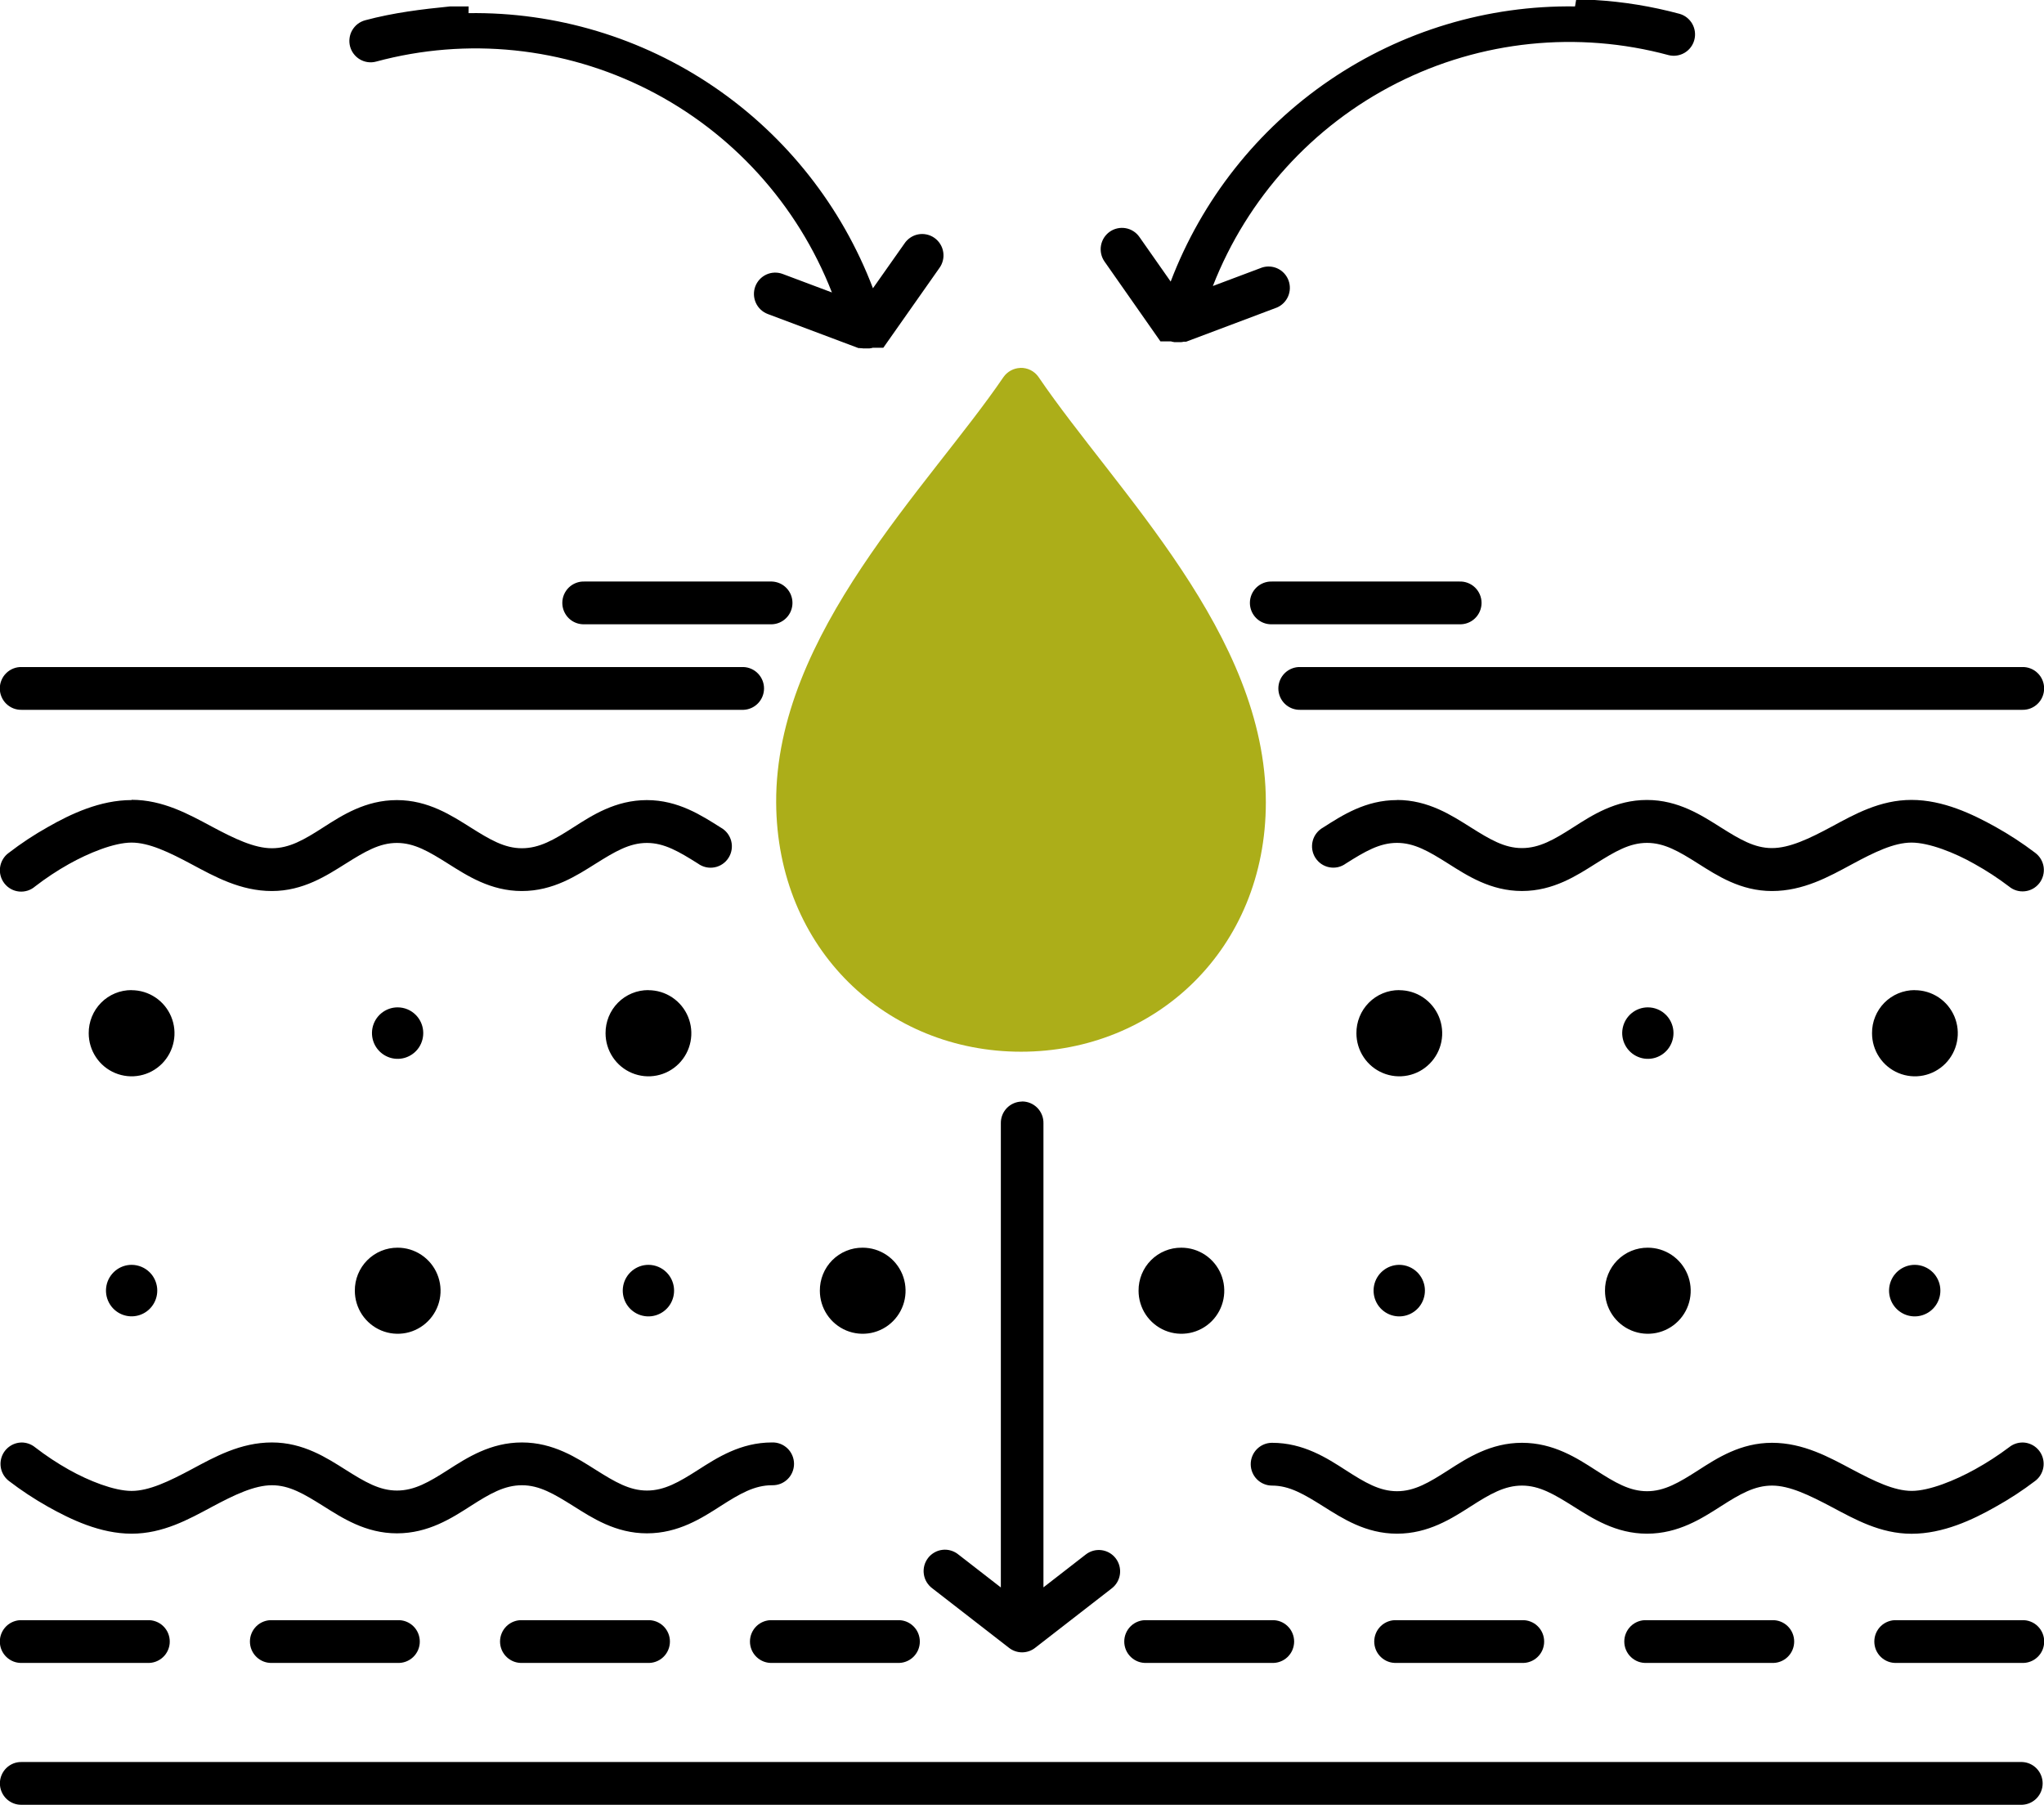 <?xml version="1.0" encoding="utf-8" ?>
<!DOCTYPE svg PUBLIC "-//W3C//DTD SVG 1.1//EN" "http://www.w3.org/Graphics/SVG/1.1/DTD/svg11.dtd">
<svg xmlns="http://www.w3.org/2000/svg" width="77" height="68" viewBox="0 0 77 68" fill="none"><path d="M17.655 0.242C17.423 0.242 17.192 0.242 16.958 0.242C15.895 0.347 14.822 0.478 13.755 0.764C13.653 0.792 13.558 0.839 13.474 0.903C13.391 0.968 13.321 1.048 13.268 1.14C13.215 1.231 13.181 1.333 13.168 1.438C13.154 1.542 13.161 1.649 13.188 1.751C13.215 1.853 13.262 1.949 13.327 2.033C13.391 2.117 13.471 2.187 13.562 2.24C13.746 2.347 13.965 2.376 14.171 2.32C17.597 1.395 21.242 1.771 24.409 3.376C27.577 4.981 30.044 7.702 31.339 11.019L29.484 10.322C29.285 10.247 29.064 10.255 28.871 10.343C28.677 10.432 28.527 10.594 28.452 10.794C28.378 10.994 28.386 11.216 28.474 11.41C28.562 11.605 28.724 11.756 28.923 11.831L32.341 13.115H32.4L32.429 13.12H32.474L32.504 13.126H32.756L32.801 13.12L32.845 13.112L32.876 13.102H33.276L35.38 10.109C35.445 10.023 35.492 9.924 35.518 9.819C35.545 9.715 35.55 9.606 35.533 9.499C35.517 9.392 35.479 9.29 35.422 9.198C35.366 9.106 35.291 9.027 35.203 8.964C35.116 8.902 35.016 8.858 34.911 8.835C34.806 8.812 34.697 8.81 34.592 8.83C34.486 8.85 34.385 8.891 34.296 8.951C34.206 9.011 34.129 9.088 34.07 9.178L32.885 10.861C31.709 7.774 29.617 5.124 26.893 3.27C24.169 1.416 20.943 0.448 17.652 0.495L17.655 0.242ZM59.333 0.242C56.043 0.196 52.818 1.165 50.093 3.019C47.369 4.873 45.277 7.522 44.101 10.609L42.922 8.927C42.861 8.84 42.784 8.766 42.695 8.71C42.606 8.653 42.507 8.615 42.403 8.597C42.299 8.579 42.192 8.582 42.09 8.605C41.987 8.628 41.889 8.671 41.803 8.732C41.717 8.793 41.644 8.871 41.587 8.96C41.531 9.05 41.493 9.15 41.475 9.254C41.457 9.358 41.46 9.465 41.483 9.568C41.506 9.672 41.549 9.769 41.61 9.856L43.71 12.855L43.716 12.863H43.969C43.984 12.864 43.999 12.864 44.014 12.863H44.073C44.088 12.864 44.103 12.864 44.118 12.863L44.147 12.873L44.191 12.881L44.236 12.89H44.326C44.34 12.891 44.355 12.891 44.37 12.89C44.385 12.891 44.399 12.891 44.414 12.89H44.503L44.548 12.884C44.563 12.882 44.578 12.879 44.593 12.875H44.681L48.1 11.588C48.29 11.508 48.442 11.357 48.524 11.167C48.607 10.976 48.612 10.762 48.541 10.567C48.469 10.373 48.326 10.213 48.14 10.122C47.955 10.032 47.741 10.016 47.544 10.079L45.69 10.776C46.985 7.459 49.452 4.738 52.619 3.133C55.787 1.528 59.432 1.152 62.858 2.077C63.062 2.128 63.278 2.097 63.459 1.99C63.641 1.883 63.773 1.709 63.827 1.505C63.882 1.301 63.854 1.084 63.751 0.9C63.647 0.716 63.476 0.58 63.274 0.522C62.227 0.239 61.153 0.064 60.071 0H59.374L59.333 0.242ZM22.015 21.91C21.907 21.906 21.8 21.924 21.699 21.963C21.598 22.002 21.506 22.06 21.429 22.135C21.351 22.211 21.29 22.301 21.247 22.4C21.205 22.5 21.183 22.607 21.183 22.716C21.183 22.824 21.205 22.931 21.247 23.031C21.29 23.13 21.351 23.221 21.429 23.296C21.506 23.371 21.598 23.43 21.699 23.468C21.8 23.507 21.907 23.525 22.015 23.521H29.08C29.287 23.514 29.484 23.425 29.628 23.275C29.773 23.125 29.853 22.924 29.853 22.716C29.853 22.507 29.773 22.306 29.628 22.156C29.484 22.006 29.287 21.918 29.08 21.91H22.015ZM47.917 21.91C47.809 21.906 47.702 21.924 47.601 21.963C47.5 22.002 47.408 22.06 47.331 22.135C47.253 22.211 47.191 22.301 47.149 22.4C47.107 22.5 47.085 22.607 47.085 22.716C47.085 22.824 47.107 22.931 47.149 23.031C47.191 23.13 47.253 23.221 47.331 23.296C47.408 23.371 47.5 23.43 47.601 23.468C47.702 23.507 47.809 23.525 47.917 23.521H54.98C55.088 23.525 55.196 23.507 55.296 23.468C55.397 23.43 55.489 23.371 55.566 23.296C55.644 23.221 55.706 23.13 55.748 23.031C55.79 22.931 55.812 22.824 55.812 22.716C55.812 22.607 55.79 22.5 55.748 22.4C55.706 22.301 55.644 22.211 55.566 22.135C55.489 22.06 55.397 22.002 55.296 21.963C55.196 21.924 55.088 21.906 54.98 21.91H47.917ZM0.824 25.132C0.716 25.128 0.609 25.146 0.508 25.185C0.408 25.224 0.316 25.282 0.238 25.358C0.16 25.433 0.099 25.523 0.057 25.623C0.014 25.722 -0.007 25.83 -0.007 25.938C-0.007 26.046 0.014 26.153 0.057 26.253C0.099 26.353 0.16 26.443 0.238 26.518C0.316 26.593 0.408 26.652 0.508 26.691C0.609 26.729 0.716 26.747 0.824 26.744H28.008C28.215 26.736 28.412 26.648 28.556 26.498C28.701 26.347 28.782 26.147 28.782 25.938C28.782 25.729 28.701 25.529 28.556 25.378C28.412 25.228 28.215 25.14 28.008 25.132H0.824ZM48.989 25.132C48.881 25.128 48.773 25.146 48.673 25.185C48.572 25.224 48.48 25.282 48.402 25.358C48.325 25.433 48.263 25.523 48.221 25.623C48.179 25.722 48.157 25.83 48.157 25.938C48.157 26.046 48.179 26.153 48.221 26.253C48.263 26.353 48.325 26.443 48.402 26.518C48.48 26.593 48.572 26.652 48.673 26.691C48.773 26.729 48.881 26.747 48.989 26.744H76.173C76.281 26.747 76.388 26.729 76.489 26.691C76.59 26.652 76.682 26.593 76.759 26.518C76.837 26.443 76.899 26.353 76.941 26.253C76.983 26.153 77.005 26.046 77.005 25.938C77.005 25.83 76.983 25.722 76.941 25.623C76.899 25.523 76.837 25.433 76.759 25.358C76.682 25.282 76.59 25.224 76.489 25.185C76.388 25.146 76.281 25.128 76.173 25.132H48.989ZM4.954 30.144C3.771 30.144 2.667 30.666 1.805 31.159C1.289 31.448 0.795 31.774 0.327 32.135C0.239 32.198 0.165 32.279 0.11 32.373C0.054 32.466 0.018 32.57 0.003 32.677C-0.012 32.785 -0.005 32.895 0.024 33C0.052 33.105 0.102 33.203 0.169 33.288C0.236 33.373 0.32 33.444 0.415 33.496C0.51 33.548 0.615 33.58 0.723 33.59C0.831 33.6 0.94 33.588 1.043 33.555C1.146 33.522 1.241 33.468 1.323 33.397C1.726 33.086 2.15 32.805 2.593 32.556C3.337 32.139 4.296 31.746 4.955 31.746C5.614 31.746 6.365 32.105 7.227 32.567C8.088 33.028 9.061 33.571 10.242 33.571C11.423 33.571 12.309 32.987 13.025 32.538C13.741 32.089 14.292 31.759 14.951 31.759C15.611 31.759 16.16 32.087 16.877 32.538C17.594 32.989 18.476 33.571 19.66 33.571C20.844 33.571 21.727 32.987 22.443 32.538C23.16 32.089 23.71 31.759 24.369 31.759C25.028 31.759 25.579 32.087 26.296 32.538C26.385 32.603 26.486 32.649 26.593 32.673C26.7 32.697 26.811 32.699 26.919 32.678C27.027 32.658 27.129 32.615 27.22 32.553C27.311 32.491 27.388 32.411 27.446 32.318C27.505 32.225 27.544 32.121 27.561 32.012C27.578 31.903 27.573 31.792 27.545 31.685C27.517 31.578 27.468 31.479 27.401 31.392C27.333 31.305 27.248 31.233 27.152 31.18C26.435 30.729 25.553 30.145 24.369 30.145C23.185 30.145 22.304 30.72 21.587 31.18C20.869 31.641 20.319 31.959 19.66 31.959C19.001 31.959 18.451 31.63 17.735 31.18C17.018 30.73 16.135 30.145 14.951 30.145C13.768 30.145 12.884 30.72 12.168 31.18C11.452 31.641 10.901 31.959 10.242 31.959C9.582 31.959 8.832 31.6 7.97 31.138C7.108 30.677 6.136 30.134 4.955 30.134L4.954 30.144ZM52.627 30.144C51.444 30.144 50.562 30.719 49.844 31.178C49.748 31.231 49.663 31.303 49.596 31.39C49.528 31.476 49.479 31.576 49.451 31.683C49.424 31.79 49.418 31.901 49.435 32.01C49.452 32.119 49.491 32.223 49.55 32.316C49.609 32.409 49.686 32.489 49.776 32.551C49.867 32.613 49.97 32.656 50.078 32.676C50.185 32.697 50.296 32.695 50.403 32.671C50.51 32.647 50.611 32.6 50.7 32.535C51.417 32.083 51.967 31.757 52.626 31.757C53.286 31.757 53.834 32.083 54.552 32.535C55.269 32.988 56.151 33.57 57.335 33.57C58.519 33.57 59.402 32.986 60.118 32.535C60.835 32.086 61.385 31.757 62.044 31.757C62.703 31.757 63.254 32.083 63.971 32.537C64.689 32.99 65.569 33.571 66.753 33.571C67.936 33.571 68.905 33.027 69.757 32.567C70.61 32.106 71.35 31.746 72.009 31.746C72.668 31.746 73.637 32.125 74.391 32.556C74.84 32.806 75.27 33.087 75.678 33.397C75.761 33.466 75.856 33.518 75.959 33.55C76.062 33.581 76.17 33.592 76.277 33.58C76.384 33.569 76.488 33.536 76.582 33.484C76.676 33.431 76.759 33.36 76.825 33.275C76.891 33.19 76.939 33.092 76.967 32.988C76.995 32.883 77.002 32.774 76.987 32.667C76.972 32.56 76.935 32.458 76.88 32.365C76.824 32.272 76.751 32.192 76.664 32.128C76.19 31.768 75.691 31.443 75.172 31.153C74.306 30.672 73.197 30.138 72.008 30.138C70.82 30.138 69.858 30.682 69.005 31.143C68.151 31.603 67.411 31.953 66.752 31.953C66.092 31.953 65.542 31.625 64.825 31.174C64.108 30.723 63.226 30.14 62.042 30.14C60.858 30.14 59.977 30.715 59.261 31.174C58.544 31.633 57.992 31.953 57.333 31.953C56.674 31.953 56.125 31.625 55.408 31.174C54.69 30.723 53.809 30.14 52.624 30.14L52.627 30.144ZM4.956 37.307C5.276 37.307 5.588 37.402 5.854 37.58C6.12 37.758 6.327 38.011 6.45 38.308C6.573 38.604 6.605 38.931 6.543 39.245C6.481 39.56 6.327 39.85 6.101 40.077C5.875 40.304 5.587 40.459 5.274 40.521C4.96 40.584 4.636 40.552 4.34 40.429C4.045 40.307 3.792 40.099 3.615 39.832C3.437 39.565 3.342 39.251 3.342 38.93C3.34 38.716 3.381 38.505 3.461 38.307C3.541 38.109 3.66 37.929 3.81 37.778C3.96 37.626 4.139 37.507 4.336 37.425C4.532 37.344 4.743 37.303 4.956 37.304V37.307ZM24.426 37.307C24.746 37.307 25.058 37.402 25.324 37.58C25.59 37.758 25.798 38.011 25.92 38.308C26.043 38.604 26.075 38.931 26.013 39.245C25.951 39.56 25.797 39.85 25.571 40.077C25.345 40.304 25.058 40.459 24.744 40.521C24.431 40.584 24.106 40.552 23.81 40.429C23.515 40.307 23.262 40.099 23.085 39.832C22.907 39.565 22.812 39.251 22.812 38.93C22.81 38.716 22.851 38.505 22.931 38.307C23.011 38.109 23.13 37.929 23.28 37.778C23.43 37.626 23.609 37.507 23.806 37.425C24.002 37.344 24.213 37.303 24.426 37.304V37.307ZM52.711 37.307C53.03 37.307 53.343 37.401 53.609 37.579C53.875 37.757 54.083 38.011 54.206 38.307C54.328 38.603 54.361 38.93 54.299 39.245C54.237 39.56 54.083 39.849 53.857 40.076C53.632 40.304 53.344 40.459 53.03 40.521C52.717 40.584 52.392 40.552 52.096 40.429C51.801 40.307 51.548 40.099 51.371 39.832C51.193 39.565 51.098 39.251 51.098 38.93C51.096 38.717 51.136 38.505 51.217 38.307C51.297 38.109 51.416 37.93 51.566 37.778C51.716 37.627 51.894 37.507 52.091 37.426C52.287 37.344 52.498 37.303 52.711 37.304V37.307ZM72.129 37.307C72.449 37.306 72.762 37.4 73.029 37.577C73.296 37.755 73.504 38.008 73.628 38.304C73.751 38.601 73.784 38.927 73.722 39.243C73.661 39.558 73.507 39.848 73.281 40.076C73.055 40.303 72.767 40.458 72.454 40.521C72.14 40.584 71.814 40.552 71.519 40.429C71.223 40.306 70.97 40.098 70.793 39.83C70.615 39.563 70.521 39.248 70.522 38.927C70.52 38.714 70.56 38.503 70.641 38.306C70.721 38.109 70.839 37.93 70.988 37.779C71.138 37.628 71.316 37.509 71.511 37.427C71.707 37.346 71.917 37.304 72.129 37.304V37.307ZM14.978 37.954C14.755 37.954 14.539 38.032 14.366 38.174C14.193 38.316 14.075 38.514 14.031 38.734C13.988 38.954 14.021 39.182 14.126 39.38C14.232 39.578 14.402 39.733 14.608 39.819C14.814 39.906 15.044 39.917 15.257 39.853C15.471 39.788 15.656 39.651 15.781 39.465C15.905 39.278 15.961 39.054 15.94 38.831C15.919 38.608 15.821 38.399 15.664 38.24C15.574 38.149 15.467 38.077 15.35 38.028C15.232 37.979 15.106 37.954 14.978 37.954ZM62.076 37.954C61.853 37.954 61.636 38.032 61.464 38.174C61.291 38.316 61.173 38.514 61.129 38.734C61.085 38.954 61.119 39.182 61.224 39.38C61.329 39.578 61.499 39.733 61.706 39.819C61.912 39.906 62.141 39.917 62.355 39.853C62.569 39.788 62.754 39.651 62.878 39.465C63.003 39.278 63.059 39.054 63.038 38.831C63.016 38.608 62.919 38.399 62.761 38.24C62.672 38.149 62.565 38.077 62.447 38.028C62.33 37.979 62.203 37.954 62.076 37.954ZM38.492 41.504C38.386 41.505 38.282 41.528 38.185 41.57C38.088 41.612 38.001 41.673 37.927 41.749C37.854 41.826 37.796 41.916 37.758 42.014C37.719 42.113 37.701 42.219 37.703 42.325V59.81L36.108 58.572C36.025 58.503 35.929 58.452 35.826 58.421C35.723 58.39 35.615 58.38 35.508 58.392C35.401 58.404 35.297 58.437 35.204 58.49C35.11 58.543 35.027 58.614 34.962 58.699C34.896 58.785 34.847 58.883 34.82 58.987C34.793 59.092 34.786 59.201 34.802 59.308C34.817 59.415 34.853 59.517 34.909 59.61C34.965 59.702 35.038 59.783 35.125 59.846L37.997 62.074C38.14 62.191 38.319 62.255 38.503 62.255C38.687 62.255 38.866 62.191 39.009 62.074L41.886 59.841C42.054 59.71 42.163 59.518 42.19 59.306C42.217 59.094 42.159 58.88 42.029 58.711C41.899 58.542 41.707 58.432 41.496 58.405C41.285 58.378 41.072 58.436 40.904 58.567L39.308 59.806V42.322C39.31 42.213 39.291 42.106 39.251 42.006C39.21 41.905 39.151 41.814 39.075 41.737C38.999 41.661 38.908 41.6 38.808 41.559C38.709 41.519 38.602 41.498 38.494 41.5L38.492 41.504ZM14.978 47.009C15.298 47.008 15.61 47.103 15.876 47.281C16.142 47.459 16.35 47.712 16.472 48.008C16.595 48.304 16.628 48.63 16.566 48.945C16.504 49.26 16.35 49.549 16.124 49.776C15.899 50.003 15.611 50.158 15.298 50.221C14.984 50.283 14.66 50.252 14.364 50.129C14.069 50.006 13.817 49.798 13.639 49.532C13.462 49.265 13.367 48.951 13.367 48.63C13.365 48.417 13.406 48.206 13.486 48.009C13.567 47.812 13.685 47.632 13.835 47.482C13.985 47.331 14.164 47.211 14.36 47.13C14.556 47.049 14.766 47.008 14.978 47.009ZM32.498 47.009C32.818 47.009 33.13 47.104 33.395 47.282C33.661 47.46 33.868 47.713 33.991 48.009C34.113 48.306 34.145 48.632 34.083 48.946C34.021 49.261 33.867 49.55 33.641 49.777C33.416 50.004 33.128 50.158 32.815 50.221C32.501 50.283 32.177 50.252 31.881 50.129C31.586 50.006 31.334 49.798 31.157 49.532C30.979 49.265 30.885 48.951 30.885 48.63C30.883 48.417 30.924 48.206 31.004 48.008C31.084 47.811 31.203 47.631 31.353 47.48C31.504 47.33 31.682 47.21 31.879 47.129C32.075 47.048 32.286 47.007 32.498 47.009ZM44.504 47.009C44.824 47.009 45.136 47.104 45.402 47.282C45.667 47.46 45.874 47.713 45.997 48.009C46.119 48.306 46.151 48.632 46.089 48.946C46.027 49.261 45.873 49.55 45.648 49.777C45.422 50.004 45.134 50.158 44.821 50.221C44.508 50.283 44.183 50.252 43.888 50.129C43.593 50.006 43.34 49.798 43.163 49.532C42.986 49.265 42.891 48.951 42.891 48.63C42.889 48.417 42.93 48.206 43.01 48.008C43.091 47.811 43.209 47.631 43.36 47.48C43.51 47.33 43.688 47.21 43.885 47.129C44.081 47.048 44.292 47.007 44.504 47.009ZM62.075 47.009C62.395 47.009 62.707 47.104 62.972 47.282C63.238 47.46 63.445 47.713 63.568 48.009C63.69 48.306 63.722 48.632 63.66 48.946C63.598 49.261 63.444 49.55 63.218 49.777C62.992 50.004 62.705 50.158 62.392 50.221C62.078 50.283 61.754 50.252 61.459 50.129C61.163 50.006 60.911 49.798 60.734 49.532C60.556 49.265 60.462 48.951 60.462 48.63C60.46 48.417 60.5 48.206 60.581 48.009C60.661 47.811 60.78 47.632 60.93 47.481C61.08 47.33 61.258 47.211 61.454 47.13C61.65 47.049 61.861 47.008 62.073 47.009H62.075ZM4.958 47.655C4.735 47.655 4.518 47.733 4.346 47.875C4.173 48.018 4.055 48.215 4.011 48.435C3.967 48.656 4.001 48.884 4.106 49.082C4.211 49.28 4.381 49.435 4.587 49.521C4.794 49.607 5.023 49.619 5.237 49.554C5.451 49.489 5.636 49.352 5.76 49.166C5.885 48.98 5.941 48.756 5.92 48.533C5.898 48.309 5.801 48.1 5.643 47.941C5.553 47.851 5.447 47.779 5.329 47.73C5.211 47.681 5.085 47.655 4.958 47.655ZM24.428 47.655C24.204 47.655 23.988 47.733 23.815 47.875C23.642 48.017 23.523 48.215 23.479 48.435C23.435 48.656 23.468 48.884 23.573 49.083C23.678 49.281 23.849 49.436 24.055 49.523C24.262 49.609 24.491 49.621 24.706 49.556C24.92 49.491 25.105 49.354 25.23 49.168C25.354 48.981 25.411 48.757 25.389 48.533C25.368 48.31 25.27 48.101 25.112 47.941C25.023 47.851 24.916 47.779 24.799 47.73C24.681 47.681 24.555 47.655 24.428 47.655ZM52.713 47.655C52.489 47.655 52.272 47.733 52.099 47.875C51.926 48.017 51.807 48.215 51.763 48.435C51.719 48.656 51.753 48.884 51.858 49.083C51.963 49.281 52.133 49.436 52.34 49.523C52.546 49.609 52.776 49.621 52.99 49.556C53.204 49.491 53.39 49.354 53.514 49.168C53.639 48.981 53.695 48.757 53.674 48.533C53.653 48.31 53.555 48.101 53.397 47.941C53.307 47.851 53.201 47.779 53.083 47.73C52.966 47.681 52.84 47.655 52.713 47.655ZM72.131 47.655C71.907 47.655 71.69 47.733 71.517 47.875C71.344 48.017 71.226 48.215 71.182 48.435C71.138 48.656 71.171 48.884 71.276 49.083C71.381 49.281 71.552 49.436 71.758 49.523C71.964 49.609 72.194 49.621 72.408 49.556C72.623 49.491 72.808 49.354 72.932 49.168C73.057 48.981 73.114 48.757 73.092 48.533C73.071 48.31 72.973 48.101 72.815 47.941C72.725 47.851 72.619 47.779 72.501 47.73C72.384 47.681 72.258 47.655 72.131 47.655ZM0.809 54.349C0.642 54.352 0.481 54.407 0.347 54.506C0.213 54.605 0.112 54.743 0.06 54.901C0.008 55.06 0.006 55.231 0.054 55.391C0.103 55.551 0.2 55.691 0.331 55.794C0.8 56.154 1.294 56.479 1.809 56.769C2.668 57.25 3.775 57.784 4.958 57.784C6.141 57.784 7.114 57.24 7.973 56.779C8.832 56.319 9.586 55.959 10.245 55.959C10.904 55.959 11.453 56.288 12.17 56.737C12.888 57.188 13.77 57.771 14.954 57.771C16.137 57.771 17.02 57.197 17.737 56.737C18.453 56.278 19.004 55.959 19.663 55.959C20.322 55.959 20.873 56.288 21.59 56.737C22.306 57.188 23.188 57.771 24.372 57.771C25.556 57.771 26.439 57.197 27.155 56.737C27.872 56.278 28.422 55.959 29.081 55.959C29.189 55.962 29.296 55.944 29.397 55.906C29.497 55.867 29.589 55.808 29.667 55.733C29.744 55.658 29.806 55.568 29.848 55.468C29.89 55.368 29.912 55.261 29.912 55.153C29.912 55.045 29.89 54.938 29.848 54.838C29.806 54.738 29.744 54.648 29.667 54.573C29.589 54.498 29.497 54.439 29.397 54.4C29.296 54.361 29.189 54.343 29.081 54.347C27.898 54.347 27.015 54.922 26.299 55.38C25.582 55.839 25.03 56.159 24.372 56.159C23.714 56.159 23.163 55.832 22.445 55.38C21.728 54.928 20.846 54.347 19.662 54.347C18.478 54.347 17.595 54.922 16.879 55.38C16.163 55.839 15.613 56.159 14.954 56.159C14.294 56.159 13.744 55.832 13.027 55.38C12.31 54.928 11.428 54.347 10.244 54.347C9.06 54.347 8.088 54.891 7.229 55.352C6.369 55.812 5.616 56.173 4.957 56.173C4.298 56.173 3.34 55.792 2.595 55.373C2.152 55.124 1.728 54.843 1.325 54.532C1.179 54.412 0.995 54.347 0.805 54.348L0.809 54.349ZM76.186 54.349C76.005 54.35 75.83 54.412 75.689 54.525C75.279 54.833 74.849 55.112 74.4 55.36C73.647 55.778 72.678 56.172 72.019 56.172C71.359 56.172 70.619 55.812 69.767 55.36C68.914 54.908 67.939 54.36 66.755 54.36C65.57 54.36 64.69 54.934 63.974 55.395C63.257 55.855 62.705 56.184 62.046 56.184C61.387 56.184 60.836 55.855 60.12 55.395C59.405 54.934 58.521 54.36 57.337 54.36C56.153 54.36 55.27 54.934 54.554 55.395C53.838 55.855 53.288 56.184 52.629 56.184C51.969 56.184 51.417 55.855 50.702 55.395C49.987 54.934 49.104 54.36 47.919 54.36C47.706 54.36 47.502 54.445 47.351 54.596C47.201 54.747 47.116 54.952 47.116 55.166C47.116 55.38 47.201 55.585 47.351 55.736C47.502 55.887 47.706 55.972 47.919 55.972C48.577 55.972 49.127 56.301 49.844 56.751C50.562 57.201 51.443 57.784 52.627 57.784C53.812 57.784 54.694 57.209 55.411 56.751C56.127 56.293 56.677 55.972 57.336 55.972C57.995 55.972 58.546 56.301 59.264 56.751C59.981 57.201 60.862 57.784 62.045 57.784C63.228 57.784 64.112 57.209 64.828 56.751C65.544 56.293 66.096 55.972 66.755 55.972C67.414 55.972 68.154 56.33 69.008 56.782C69.861 57.234 70.827 57.787 72.011 57.787C73.195 57.787 74.308 57.265 75.175 56.772C75.695 56.483 76.194 56.157 76.667 55.797C76.802 55.695 76.901 55.553 76.951 55.391C77.001 55.229 76.998 55.055 76.944 54.895C76.89 54.734 76.786 54.595 76.649 54.497C76.511 54.399 76.346 54.347 76.177 54.348L76.186 54.349ZM5.557 61.043H0.838C0.729 61.037 0.62 61.054 0.518 61.092C0.416 61.13 0.323 61.188 0.244 61.263C0.165 61.339 0.102 61.429 0.059 61.53C0.016 61.63 -0.006 61.738 -0.006 61.848C-0.006 61.957 0.016 62.065 0.059 62.166C0.102 62.266 0.165 62.357 0.244 62.432C0.323 62.507 0.416 62.566 0.518 62.604C0.62 62.642 0.729 62.658 0.838 62.653H5.547C5.656 62.659 5.765 62.643 5.867 62.605C5.969 62.568 6.063 62.51 6.142 62.435C6.222 62.361 6.285 62.27 6.328 62.17C6.372 62.07 6.395 61.962 6.395 61.853C6.396 61.743 6.374 61.635 6.332 61.534C6.29 61.434 6.228 61.343 6.149 61.267C6.071 61.191 5.978 61.132 5.876 61.094C5.774 61.055 5.666 61.038 5.557 61.043ZM14.976 61.043H10.258C10.15 61.037 10.041 61.054 9.939 61.092C9.837 61.13 9.743 61.188 9.665 61.263C9.586 61.339 9.523 61.429 9.48 61.53C9.437 61.63 9.415 61.738 9.415 61.848C9.415 61.957 9.437 62.065 9.48 62.166C9.523 62.266 9.586 62.357 9.665 62.432C9.743 62.507 9.837 62.566 9.939 62.604C10.041 62.642 10.15 62.658 10.258 62.653H14.967C15.076 62.659 15.184 62.643 15.287 62.605C15.389 62.568 15.482 62.51 15.562 62.435C15.641 62.36 15.704 62.27 15.748 62.17C15.791 62.069 15.814 61.961 15.814 61.852C15.815 61.743 15.793 61.635 15.751 61.534C15.709 61.433 15.646 61.342 15.568 61.267C15.489 61.191 15.396 61.132 15.294 61.093C15.193 61.055 15.084 61.038 14.975 61.043H14.976ZM19.681 61.043C19.572 61.037 19.463 61.054 19.361 61.092C19.259 61.13 19.166 61.188 19.087 61.263C19.008 61.339 18.945 61.429 18.902 61.53C18.86 61.63 18.837 61.738 18.837 61.848C18.837 61.957 18.86 62.065 18.902 62.166C18.945 62.266 19.008 62.357 19.087 62.432C19.166 62.507 19.259 62.566 19.361 62.604C19.463 62.642 19.572 62.658 19.681 62.653H24.39C24.498 62.659 24.607 62.643 24.709 62.605C24.812 62.568 24.905 62.51 24.984 62.435C25.064 62.36 25.127 62.27 25.17 62.17C25.214 62.069 25.236 61.961 25.237 61.852C25.238 61.743 25.216 61.635 25.174 61.534C25.131 61.433 25.069 61.342 24.991 61.267C24.912 61.191 24.819 61.132 24.717 61.093C24.615 61.055 24.507 61.038 24.398 61.043H19.681ZM33.813 61.043H29.095C28.987 61.037 28.878 61.054 28.776 61.092C28.674 61.13 28.58 61.188 28.502 61.263C28.423 61.339 28.36 61.429 28.317 61.53C28.274 61.63 28.252 61.738 28.252 61.848C28.252 61.957 28.274 62.065 28.317 62.166C28.36 62.266 28.423 62.357 28.502 62.432C28.58 62.507 28.674 62.566 28.776 62.604C28.878 62.642 28.987 62.658 29.095 62.653H33.804C33.913 62.659 34.021 62.643 34.124 62.605C34.226 62.568 34.319 62.51 34.399 62.435C34.478 62.36 34.541 62.27 34.585 62.17C34.628 62.069 34.651 61.961 34.651 61.852C34.652 61.743 34.63 61.635 34.588 61.534C34.546 61.433 34.483 61.342 34.405 61.267C34.326 61.191 34.233 61.132 34.132 61.093C34.03 61.055 33.921 61.038 33.812 61.043H33.813ZM47.913 61.043H43.196C43.087 61.037 42.978 61.054 42.876 61.092C42.774 61.13 42.681 61.188 42.602 61.263C42.523 61.339 42.46 61.429 42.417 61.53C42.374 61.63 42.352 61.738 42.352 61.848C42.352 61.957 42.374 62.065 42.417 62.166C42.46 62.266 42.523 62.357 42.602 62.432C42.681 62.507 42.774 62.566 42.876 62.604C42.978 62.642 43.087 62.658 43.196 62.653H47.904C48.013 62.659 48.122 62.643 48.224 62.605C48.326 62.568 48.42 62.51 48.499 62.435C48.578 62.36 48.642 62.27 48.685 62.17C48.728 62.069 48.751 61.961 48.752 61.852C48.752 61.743 48.731 61.635 48.688 61.534C48.646 61.433 48.584 61.342 48.505 61.267C48.426 61.191 48.334 61.132 48.232 61.093C48.13 61.055 48.021 61.038 47.913 61.043H47.913ZM57.333 61.043H52.613C52.504 61.037 52.395 61.054 52.293 61.092C52.191 61.13 52.098 61.188 52.019 61.263C51.94 61.339 51.877 61.429 51.834 61.53C51.792 61.63 51.769 61.738 51.769 61.848C51.769 61.957 51.792 62.065 51.834 62.166C51.877 62.266 51.94 62.357 52.019 62.432C52.098 62.507 52.191 62.566 52.293 62.604C52.395 62.642 52.504 62.658 52.613 62.653H57.323C57.431 62.659 57.54 62.643 57.642 62.605C57.745 62.568 57.838 62.51 57.917 62.435C57.997 62.361 58.06 62.27 58.104 62.17C58.147 62.07 58.17 61.962 58.17 61.853C58.171 61.743 58.15 61.635 58.107 61.534C58.065 61.434 58.003 61.343 57.924 61.267C57.846 61.191 57.753 61.132 57.651 61.094C57.549 61.055 57.441 61.038 57.332 61.043H57.333ZM66.752 61.043H62.032C61.924 61.037 61.815 61.054 61.713 61.092C61.611 61.13 61.518 61.188 61.439 61.263C61.36 61.339 61.297 61.429 61.254 61.53C61.211 61.63 61.189 61.738 61.189 61.848C61.189 61.957 61.211 62.065 61.254 62.166C61.297 62.266 61.36 62.357 61.439 62.432C61.518 62.507 61.611 62.566 61.713 62.604C61.815 62.642 61.924 62.658 62.032 62.653H66.741C66.85 62.659 66.959 62.643 67.061 62.605C67.163 62.568 67.257 62.51 67.336 62.435C67.415 62.361 67.479 62.27 67.522 62.17C67.566 62.07 67.588 61.962 67.589 61.853C67.59 61.743 67.568 61.635 67.526 61.534C67.484 61.434 67.421 61.343 67.343 61.267C67.264 61.191 67.171 61.132 67.07 61.094C66.968 61.055 66.859 61.038 66.751 61.043H66.752ZM76.17 61.043H71.451C71.342 61.037 71.234 61.054 71.132 61.092C71.029 61.13 70.936 61.188 70.857 61.263C70.778 61.339 70.716 61.429 70.672 61.53C70.63 61.63 70.608 61.738 70.608 61.848C70.608 61.957 70.63 62.065 70.672 62.166C70.716 62.266 70.778 62.357 70.857 62.432C70.936 62.507 71.029 62.566 71.132 62.604C71.234 62.642 71.342 62.658 71.451 62.653H76.16C76.268 62.659 76.377 62.643 76.479 62.605C76.582 62.568 76.675 62.51 76.754 62.435C76.834 62.361 76.897 62.27 76.941 62.17C76.984 62.07 77.007 61.962 77.007 61.853C77.008 61.743 76.987 61.635 76.944 61.534C76.902 61.434 76.84 61.343 76.761 61.267C76.683 61.191 76.59 61.132 76.488 61.094C76.386 61.055 76.278 61.038 76.169 61.043H76.17ZM0.827 66.387C0.72 66.383 0.612 66.401 0.511 66.439C0.411 66.478 0.319 66.537 0.241 66.612C0.164 66.687 0.102 66.778 0.06 66.877C0.018 66.977 -0.004 67.084 -0.004 67.192C-0.004 67.301 0.018 67.408 0.06 67.507C0.102 67.607 0.164 67.697 0.241 67.772C0.319 67.848 0.411 67.906 0.511 67.945C0.612 67.984 0.72 68.002 0.827 67.998H76.175C76.383 67.99 76.58 67.902 76.724 67.752C76.868 67.602 76.949 67.401 76.949 67.192C76.949 66.984 76.868 66.783 76.724 66.633C76.58 66.482 76.383 66.394 76.175 66.387H0.827Z" fill="black"/><path d="M38.44 13.862C38.314 13.866 38.19 13.899 38.079 13.96C37.968 14.02 37.872 14.106 37.8 14.21C34.993 18.332 29.209 23.881 29.239 30.235C29.268 35.79 33.42 39.625 38.463 39.625C43.505 39.625 47.686 35.789 47.686 30.228C47.686 23.891 42.063 18.524 39.125 14.208C39.049 14.097 38.946 14.007 38.827 13.946C38.707 13.886 38.574 13.856 38.44 13.86V13.862Z" fill="#ACAE19"/></svg>